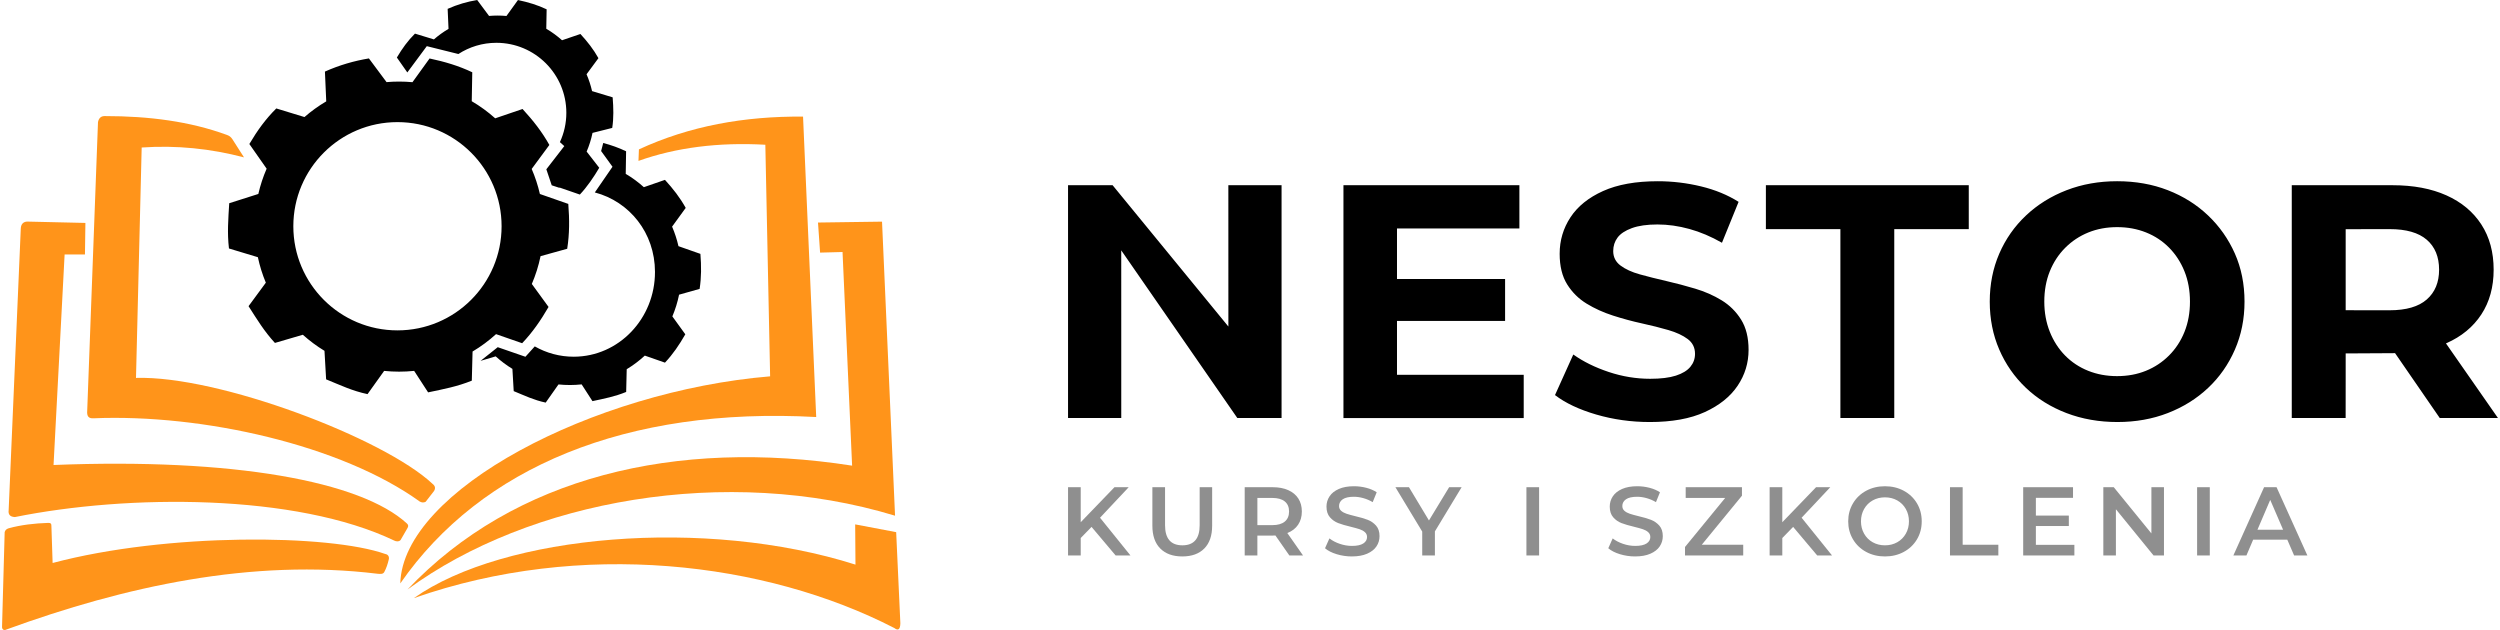 <?xml version="1.0" encoding="UTF-8"?>
<!DOCTYPE svg PUBLIC "-//W3C//DTD SVG 1.1//EN" "http://www.w3.org/Graphics/SVG/1.1/DTD/svg11.dtd">
<!-- Creator: CorelDRAW -->
<svg xmlns="http://www.w3.org/2000/svg" xml:space="preserve" width="250px" height="63px" version="1.1" style="shape-rendering:geometricPrecision; text-rendering:geometricPrecision; image-rendering:optimizeQuality; fill-rule:evenodd; clip-rule:evenodd"
viewBox="0 0 61685.91 15570.15"
 xmlns:xlink="http://www.w3.org/1999/xlink"
 xmlns:xodm="http://www.corel.com/coreldraw/odm/2003">
 <defs>
  <style type="text/css">
   <![CDATA[
    .fil1 {fill:black}
    .fil0 {fill:#FF941A}
    .fil2 {fill:black;fill-rule:nonzero}
    .fil3 {fill:#8F8F8F;fill-rule:nonzero}
   ]]>
  </style>
 </defs>
 <g id="Warstwa_x0020_1">
  <path class="fil0" d="M114.07 15555.77c2913.64,-1062.4 6063.59,-1755.57 9167.23,-1375.57 73.32,6.77 133.75,11.71 164.55,-40.68 53.44,-99.83 85.24,-199.66 109.07,-299.49 24.68,-75.22 -11.7,-137.41 -81.36,-147.91 -1376.83,-489.57 -5389.66,-530.95 -8223.35,221.87l-29.61 -902.22c3.81,-73.32 -20.37,-90.03 -81.29,-88.76 -336.5,11.07 -664.34,48.08 -976.17,133.11 -61.05,18.82 -86.29,52.74 -98,96.16l-64.72 2329.46c-5.5,77.48 48.23,109.35 113.65,74.03z"/>
  <path class="fil0" d="M9699.87 13363.16c37.79,19.17 108.93,30.1 149.75,-16.64l171.95 -297.66c20.94,-36.95 27.15,-73.89 -14.8,-110.9 -1138.89,-1045.62 -4291.53,-1622.82 -8733.57,-1445.79l273.54 -5202.48 502.82 0 11.14 -780.17 -1445.78 -33.28c-101.45,9.52 -148.83,73.04 -151.65,181.12l-299.49 6951.5c-13.75,103.42 30.95,165.18 155.31,170.05 2789.13,-564.58 6939.72,-585.24 9380.78,584.25z"/>
  <path class="fil0" d="M10321.56 12394.04c51.75,29.68 101.03,31.93 147.84,7.4l207.07 -266.22c40.82,-66.41 30.66,-125.91 -36.95,-177.52 -1199.8,-1126.62 -5280.74,-2679.36 -7328.61,-2617.88l140.51 -5694.23c863.23,-59.79 1705.38,27.7 2529.12,244l-288.42 -451.07c-41.53,-59.57 -74.24,-81.64 -133.11,-103.57 -913.42,-334.95 -1928.72,-466.15 -3009.8,-465.87 -92,-4.66 -154.54,39.13 -177.45,147.91l-266.29 7128.88c-12.76,142.98 33.14,199.1 155.32,192.26 2696.91,-111.96 6130.5,664.27 8060.77,2055.91z"/>
  <path class="fil0" d="M9842.64 14418.43c62.82,-2300.34 4772.28,-4754.79 9140.37,-5117.46l-118.37 -5723.77c-1159.27,-65.43 -2212.85,70.29 -3135.51,399.32l11.07 -284.68c1249.15,-578.68 2609.84,-822.69 4056.26,-809.79l325.37 7424.7c-4684.79,-257.47 -8286.24,1238.58 -10279.19,4111.68z"/>
  <path class="fil0" d="M10020.09 14570.08c2636.64,-2780.95 6626.98,-3741.68 10989.15,-3061.62l-236.61 -5280.1 -554.64 14.73 -51.82 -743.16 1582.56 -22.21 321.7 7267.56c-4161.8,-1265.58 -9032.29,-390.37 -12050.34,1824.8z"/>
  <path class="fil0" d="M10177.31 14782.64c2227.72,-1573.88 7208.41,-2005.36 10915.19,-828.25l-7.4 -994.65 1013.18 192.26 103.5 2251.84c-3.88,155.59 -55.35,189.5 -147.92,118.3 -3189.51,-1642.98 -7750.35,-2187.68 -11876.55,-739.5z"/>
  <path class="fil1" d="M12244.78 384.52c74.88,0 148.9,3.59 222.01,10.36l284.13 -393.96c257.05,54.92 482.94,122.04 708.75,229.41l-8.74 480.61c139.31,81.57 269.67,176.89 389.31,283.98l454.25 -154.89c177.87,193.6 323.25,379.16 445.29,597.43l-293.57 398.2c57.46,132.9 103.28,272.07 136.28,416.1l508.74 153.77c20.59,262.12 27.99,508.95 -10.65,756.13l-487.02 122.67c-33,160.4 -82.07,314.87 -145.17,461.86l311.41 400.31c-132.19,227.3 -307.11,480.69 -479.34,662.02l-500.5 -173.09 -6.55 6 -187.96 -61.9 -133.11 -395.66 443.67 -573.11 -108.43 -98.14c101.94,-220.6 158.98,-466.23 158.98,-725.18 0,-955.16 -774.04,-1729.49 -1728.92,-1729.49 -346.24,0 -668.64,101.88 -939.02,277.15l-780.66 -194.38 -481.39 649.89 -258.39 -369.01c133.88,-226.31 269.81,-414.62 447.33,-590.66l467.71 142.83c111.96,-97.57 232.94,-184.92 361.54,-260.5l-21.72 -494.57c239.99,-107.31 483.65,-177.6 730.33,-218.7l292.87 393.68c68.74,-5.92 138.25,-9.16 208.54,-9.16zm2613.51 3148.97c196.91,52.66 380.99,117.24 565.22,205.3l-9.1 558.16c160.25,94.41 310.21,204.81 447.9,328.97l521.57 -180.84c204.81,224.41 372.18,439.51 512.91,692.75l-336.51 463.06c66.27,154.19 119.22,315.64 157.43,482.87l542.16 190.49c24.18,304.36 24.61,578.05 -19.25,865.13l-507.96 143.4c-37.65,186.27 -93.7,365.84 -165.82,536.66l320.07 442.62c-151.36,264.24 -304.99,489.56 -502.53,700.5l-498.38 -174.14c-137.2,126.63 -287.02,239.36 -447.27,336.09l-13.46 562.04c-279.82,114.85 -535.11,162.93 -833.34,227.23l-266.92 -413.99c-94.33,10.08 -190.07,15.37 -287.08,15.58 -96.38,0.14 -191.62,-4.72 -285.46,-14.38l-316.06 448.88c-295.48,-63.38 -507.9,-168.07 -790.54,-283.77l-32.22 -549.84c-147.35,-90.03 -285.75,-193.74 -413.49,-309.29l-373.74 111.39 424.85 -338.13 684.08 236.68 230.96 -256.28c286.67,163.14 615.7,255.71 965.39,255.01 1109.77,-2.05 2007.68,-940.99 2005.71,-2097.15 -1.69,-966.45 -631.77,-1737.24 -1486.75,-1962.99l436.69 -634.52 -281.02 -388.25 51.96 -199.24zm-5044.91 -1517.49c111.39,0 221.59,5.36 330.37,15.37l422.94 -586.15c382.69,81.64 718.84,181.54 1055.07,341.3l-13.05 715.17c207.42,121.41 401.44,263.19 579.53,422.59l676.11 -230.47c264.81,288.07 481.11,564.09 662.79,888.96l-436.97 592.57c85.45,197.76 153.7,404.75 202.84,619.15l701.91 245.41c30.6,390.09 30.53,740.77 -26.93,1108.51l-658.49 182.53c-49.14,238.72 -122.11,468.62 -216.01,687.32l413.63 567.96c-196.7,338.27 -396.22,626.63 -652.64,896.51l-645.23 -224.34c-178.02,161.87 -372.39,306.05 -580.3,429.57l-18.68 720.25c-362.81,146.5 -693.6,207.55 -1080.1,289.2l-344.82 -531.1c-122.25,12.69 -246.33,19.25 -371.97,19.25 -124.86,0 -248.24,-6.48 -369.78,-19.03l-410.53 574.45c-382.69,-81.86 -657.58,-216.66 -1023.48,-365.49l-40.47 -704.66c-190.71,-115.77 -369.71,-249.02 -534.97,-397.35l-689.86 202.06c-265.16,-287.79 -438.95,-575.72 -651.79,-908.56l427.1 -580.59c-84.04,-201.14 -150.38,-411.66 -196.98,-629.51l-714.4 -215.81c-45.4,-388.67 -16.85,-723.77 6.56,-1118.16l719.19 -229.13c49.63,-216.37 118.72,-425.27 205.37,-624.65l-427.24 -609.98c199.24,-336.72 401.58,-616.89 665.89,-878.95l696.21 212.64c166.59,-145.24 346.65,-275.17 538.14,-387.69l-32.43 -735.9c357.23,-159.76 719.96,-264.31 1087.07,-325.44l435.91 585.8c102.37,-8.88 205.87,-13.61 310.49,-13.61zm-40.47 1002.05c1421.32,0 2573.54,1152.14 2573.54,2573.53 0,1421.25 -1152.22,2573.47 -2573.54,2573.47 -1421.32,0 -2573.46,-1152.22 -2573.46,-2573.47 0,-1421.39 1152.14,-2573.53 2573.46,-2573.53z"/>
  <path class="fil2" d="M57922.1 7666.17l381.27 2.12 702.83 0c411.03,0 717.86,-89.12 920.62,-267.2 202.76,-178.09 304.14,-423.3 304.14,-735.69 0,-317.75 -101.38,-564.37 -304.14,-739.71 -202.69,-175.41 -509.66,-263.75 -920.62,-263.04l-1084.1 1.76 0 361.82 0 1639.94zm-1332.49 2665.33l0 -5753.88 2490.62 0c515.09,0 958.97,83.55 1331.57,250.71 372.68,167.09 660.32,406.86 863.09,719.19 202.76,312.39 304.14,685 304.14,1117.88 0,427.45 -101.38,795.96 -304.14,1105.61 -202.77,309.64 -490.49,546.6 -863.09,711.01l-11.28 4.94 1285.39 1844.54 -1438.52 0 -1104.84 -1603.64c-20.65,0.43 -41.45,0.64 -62.32,0.78l-1158.13 6.41 0 595.89 -0.92 1000.56 -1331.57 0zm-4315.99 -1035.74c257.54,0 494.57,-43.79 711.01,-131.49 216.44,-87.7 406.87,-213.69 571.28,-378.1 164.41,-164.41 291.81,-358.93 382.19,-583.62 90.45,-224.69 135.65,-474.05 135.65,-748.02 0,-273.97 -45.2,-523.34 -135.65,-748.03 -90.38,-224.62 -216.44,-419.13 -378.1,-583.54 -161.66,-164.42 -352.09,-290.47 -571.28,-378.11 -219.19,-87.7 -457.56,-131.55 -715.1,-131.55 -257.55,0 -494.57,43.85 -711.01,131.55 -216.45,87.64 -406.87,213.69 -571.28,378.11 -164.41,164.41 -291.81,358.92 -382.26,583.54 -90.39,224.69 -135.58,474.06 -135.58,748.03 0,268.54 45.19,516.49 135.58,743.93 90.45,227.37 216.51,423.3 378.17,587.71 161.66,164.41 352.09,290.4 571.28,378.1 219.19,87.7 457.55,131.49 715.1,131.49zm8.18 1134.37c-454.81,0 -875.36,-74.02 -1261.71,-221.94 -386.35,-147.98 -720.6,-356.17 -1002.82,-624.72 -282.22,-268.54 -501.41,-583.61 -657.57,-945.29 -156.16,-361.67 -234.28,-756.2 -234.28,-1183.65 0,-427.39 78.12,-821.99 234.28,-1183.66 156.16,-361.68 376.69,-676.75 661.66,-945.22 284.97,-268.54 619.22,-476.81 1002.82,-624.72 383.6,-147.98 800.06,-221.94 1249.44,-221.94 454.81,0 872.67,73.96 1253.52,221.94 380.85,147.91 712.36,356.18 994.57,624.72 282.22,268.47 502.75,582.2 661.67,941.13 158.98,358.93 238.43,754.86 238.43,1187.75 0,427.45 -79.45,823.39 -238.43,1187.74 -158.92,364.43 -379.45,679.57 -661.67,945.29 -282.21,265.8 -613.72,472.65 -994.57,620.63 -380.85,147.92 -795.96,221.94 -1245.34,221.94zm-6847.65 -98.63l0 -4668.85 -1841.3 0 0 -1085.03 5014.1 0 0 1085.03 -1841.23 0 0 4668.85 -1331.57 0zm-4710.59 98.63c-460.31,0 -901.44,-61.69 -1323.39,-184.92 -421.96,-123.31 -761.7,-283.63 -1019.25,-480.9l452.06 -1002.82c246.62,175.34 538.42,319.23 875.42,431.54 337,112.38 678.16,168.5 1023.41,168.5 262.97,0 475.32,-26.01 636.99,-78.11 161.66,-52.03 280.88,-124.65 357.58,-217.78 76.71,-93.14 115.06,-200.02 115.06,-320.58 0,-153.41 -60.28,-275.38 -180.84,-365.83 -120.55,-90.38 -279.47,-164.34 -476.73,-221.87 -197.27,-57.53 -415.12,-112.38 -653.48,-164.41 -238.37,-52.03 -476.74,-116.47 -715.11,-193.18 -238.36,-76.7 -456.21,-175.33 -653.48,-295.89 -197.26,-120.56 -357.58,-279.47 -480.89,-476.74 -123.24,-197.26 -184.93,-449.38 -184.93,-756.27 0,-328.75 89.05,-628.81 267.13,-900.03 178.09,-271.29 446.63,-487.73 805.56,-649.39 358.92,-161.66 809.64,-242.46 1352.16,-242.46 361.67,0 717.85,42.44 1068.59,127.4 350.68,84.88 660.33,212.35 928.8,382.19l-410.96 1011.07c-268.54,-153.41 -537.01,-267.13 -805.55,-341.09 -268.48,-74.03 -531.52,-111.04 -789.06,-111.04 -257.62,0 -468.56,30.17 -632.97,90.45 -164.41,60.28 -282.22,138.4 -353.43,234.28 -71.27,95.88 -106.88,206.85 -106.88,332.84 0,147.98 60.28,267.2 180.84,357.59 120.56,90.45 279.47,163.07 476.74,217.85 197.26,54.78 415.11,109.56 653.48,164.41 238.37,54.78 476.73,117.81 715.17,189.01 238.37,71.28 456.15,167.16 653.41,287.72 197.27,120.56 357.59,279.47 480.9,476.74 123.3,197.26 184.92,446.63 184.92,748.02 0,323.32 -90.38,619.22 -271.22,887.76 -180.84,268.47 -450.72,484.92 -809.64,649.33 -358.93,164.41 -812.4,246.61 -1360.41,246.61zm-6247.67 -1167.23l3131.77 0 0 1068.6 -4455.16 0 0 -5753.88 4348.28 0 0 1068.6 -3024.89 0 0 1249.37 2671.46 0 0 1035.74 -2671.46 0 0 1331.57zm-8130.01 1068.6l0 -5753.88 1101.46 0 2861.25 3492.39 0 -321.35 -0.71 -3171.04 1315.15 0 0 5753.88 -1093.21 0 -2869.22 -4144.04 0.5 2174.57 0 1969.47 -1315.22 0z"/>
  <polygon class="fil3" points="26926.82,13022 26659.33,13296.67 26659.33,13728.07 26346.02,13728.07 26346.02,12041.17 26659.33,12041.17 26659.33,12906.3 27493.16,12041.17 27844.97,12041.17 27136.49,12795.47 27888.4,13728.07 27522.07,13728.07 "/>
  <path id="_1" class="fil3" d="M29169.98 13752.19c-232.94,0 -414.48,-65.5 -544.63,-196.42 -130.14,-130.93 -195.22,-318.53 -195.22,-562.75l0 -951.85 313.31 0 0 939.86c0,330.94 142.98,496.41 428.94,496.41 284.4,0 426.53,-165.47 426.53,-496.41l0 -939.86 308.52 0 0 951.85c0,244.22 -64.72,431.82 -194.02,562.75 -129.37,130.92 -310.49,196.42 -543.43,196.42z"/>
  <path id="_2" class="fil3" d="M31815.57 13728.07l-344.62 -494c-14.45,1.55 -36.09,2.39 -65,2.39l-380.78 0 0 491.61 -313.31 0 0 -1686.9 694.09 0c146.15,0 273.48,24.04 381.91,72.27 108.5,48.22 191.62,117.31 249.44,207.27 57.88,89.96 86.78,196.77 86.78,320.51 0,126.9 -30.95,236.18 -92.78,327.76 -61.9,91.58 -150.66,159.83 -266.28,204.81l387.97 554.28 -337.42 0zm-7.19 -1086.85c0,-107.66 -35.33,-190.36 -106.04,-248.24 -70.71,-57.81 -174.35,-86.72 -310.91,-86.72l-366.26 0 0 672.31 366.26 0c136.56,0 240.2,-29.26 310.91,-87.92 70.71,-58.66 106.04,-141.78 106.04,-249.43z"/>
  <path id="_3" class="fil3" d="M33362.31 13752.19c-130.15,0 -255.85,-18.48 -377.19,-55.42 -121.26,-36.94 -217.28,-86.01 -288,-147l108.51 -243.44c69.02,54.64 153.83,99.2 254.23,133.74 100.39,34.55 201.21,51.82 302.45,51.82 125.28,0 218.84,-20.09 280.74,-60.21 61.83,-40.18 92.78,-93.2 92.78,-159.05 0,-48.22 -17.27,-87.99 -51.82,-119.29 -34.55,-31.37 -78.33,-55.84 -131.35,-73.53 -53.01,-17.7 -125.28,-37.72 -216.86,-60.28 -128.52,-30.46 -232.59,-60.99 -312.11,-91.51 -79.53,-30.53 -147.77,-78.33 -204.81,-143.4 -57.04,-65.08 -85.59,-153.06 -85.59,-263.89 0,-93.21 25.31,-177.95 75.93,-254.23 50.62,-76.36 126.91,-136.99 228.92,-181.97 102.02,-44.98 226.95,-67.47 374.72,-67.47 102.86,0 204.03,12.83 303.65,38.57 99.62,25.66 185.56,62.6 257.9,110.83l-98.85 243.37c-73.88,-43.36 -151.01,-76.29 -231.31,-98.78 -80.38,-22.49 -158.28,-33.77 -233.79,-33.77 -123.66,0 -215.66,20.94 -275.94,62.68 -60.21,41.81 -90.32,97.22 -90.32,166.31 0,48.16 17.28,87.57 51.75,118.1 34.55,30.52 78.33,54.56 131.35,72.26 53.02,17.7 125.35,37.79 216.93,60.28 125.28,28.91 228.15,59.01 308.45,90.31 80.3,31.38 149.04,79.18 206.08,143.4 57.03,64.3 85.52,151.02 85.52,260.3 0,93.2 -25.31,177.52 -75.94,253.03 -50.55,75.51 -127.32,135.78 -230.11,180.77 -102.8,44.98 -228.15,67.47 -375.92,67.47z"/>
  <polygon id="_4" class="fil3" points="35412.65,13132.83 35412.65,13728.07 35099.34,13728.07 35099.34,13137.62 34436.62,12041.17 34771.64,12041.17 35265.65,12862.94 35764.52,12041.17 36072.97,12041.17 "/>
  <polygon id="_5" class="fil3" points="37674.56,12041.17 37987.87,12041.17 37987.87,13728.07 37674.56,13728.07 "/>
  <path id="_6" class="fil3" d="M40363.09 13752.19c-130.15,0 -255.86,-18.48 -377.19,-55.42 -121.26,-36.94 -217.29,-86.01 -288,-147l108.5 -243.44c69.02,54.64 153.84,99.2 254.23,133.74 100.4,34.55 201.21,51.82 302.46,51.82 125.28,0 218.83,-20.09 280.73,-60.21 61.83,-40.18 92.78,-93.2 92.78,-159.05 0,-48.22 -17.27,-87.99 -51.81,-119.29 -34.55,-31.37 -78.33,-55.84 -131.35,-73.53 -53.02,-17.7 -125.28,-37.72 -216.86,-60.28 -128.53,-30.46 -232.59,-60.99 -312.12,-91.51 -79.52,-30.53 -147.77,-78.33 -204.8,-143.4 -57.04,-65.08 -85.59,-153.06 -85.59,-263.89 0,-93.21 25.31,-177.95 75.93,-254.23 50.62,-76.36 126.9,-136.99 228.92,-181.97 102.01,-44.98 226.94,-67.47 374.72,-67.47 102.86,0 204.03,12.83 303.65,38.57 99.62,25.66 185.56,62.6 257.89,110.83l-98.84 243.37c-73.89,-43.36 -151.02,-76.29 -231.32,-98.78 -80.37,-22.49 -158.27,-33.77 -233.78,-33.77 -123.66,0 -215.67,20.94 -275.95,62.68 -60.21,41.81 -90.31,97.22 -90.31,166.31 0,48.16 17.27,87.57 51.75,118.1 34.54,30.52 78.33,54.56 131.34,72.26 53.02,17.7 125.36,37.79 216.94,60.28 125.28,28.91 228.14,59.01 308.44,90.31 80.31,31.38 149.05,79.18 206.08,143.4 57.04,64.3 85.52,151.02 85.52,260.3 0,93.2 -25.31,177.52 -75.93,253.03 -50.55,75.51 -127.33,135.78 -230.12,180.77 -102.79,44.98 -228.14,67.47 -375.91,67.47z"/>
  <polygon id="_7" class="fil3" points="43032.71,13462.99 43032.71,13728.07 41593.98,13728.07 41593.98,13518.4 42586.86,12306.26 41610.9,12306.26 41610.9,12041.17 43001.41,12041.17 43001.41,12250.78 42008.53,13462.99 "/>
  <polygon id="_8" class="fil3" points="44266.14,13022 43998.66,13296.67 43998.66,13728.07 43685.35,13728.07 43685.35,12041.17 43998.66,12041.17 43998.66,12906.3 44832.49,12041.17 45184.29,12041.17 44475.82,12795.47 45227.72,13728.07 44861.39,13728.07 "/>
  <path id="_9" class="fil3" d="M46535.82 13752.19c-171.96,0 -326.99,-37.37 -465.18,-112.1 -138.11,-74.66 -246.54,-178.3 -325.29,-310.85 -78.75,-132.54 -118.09,-280.73 -118.09,-444.65 0,-163.85 39.34,-312.04 118.09,-444.59 78.75,-132.54 187.18,-236.18 325.29,-310.91 138.19,-74.66 293.22,-112.03 465.18,-112.03 171.88,0 326.91,37.37 465.1,112.03 138.18,74.73 246.61,177.95 325.29,309.71 78.75,131.7 118.09,280.32 118.09,445.79 0,165.47 -39.34,314.08 -118.09,445.85 -78.68,131.77 -187.11,234.99 -325.29,309.65 -138.19,74.73 -293.22,112.1 -465.1,112.1zm0 -274.75c112.45,0 213.62,-25.31 303.65,-75.93 89.96,-50.55 160.6,-121.26 212.07,-212.07 51.39,-90.74 77.06,-192.4 77.06,-304.85 0,-112.45 -25.67,-214.05 -77.06,-304.85 -51.47,-90.74 -122.11,-161.45 -212.07,-212.07 -90.03,-50.62 -191.2,-75.86 -303.65,-75.86 -112.53,0 -213.7,25.24 -303.66,75.86 -89.96,50.62 -160.67,121.33 -212.07,212.07 -51.46,90.8 -77.13,192.4 -77.13,304.85 0,112.45 25.67,214.11 77.13,304.85 51.4,90.81 122.11,161.52 212.07,212.07 89.96,50.62 191.13,75.93 303.66,75.93z"/>
  <polygon id="_10" class="fil3" points="48142.7,12041.17 48456.01,12041.17 48456.01,13462.99 49337.99,13462.99 49337.99,13728.07 48142.7,13728.07 "/>
  <polygon id="_11" class="fil3" points="51217.29,13465.38 51217.29,13728.07 49952.06,13728.07 49952.06,12041.17 51183.52,12041.17 51183.52,12303.79 50265.37,12303.79 50265.37,12742.46 51079.88,12742.46 51079.88,13000.28 50265.37,13000.28 50265.37,13465.38 "/>
  <polygon id="_12" class="fil3" points="53431.47,12041.17 53431.47,13728.07 53173.65,13728.07 52243.44,12585.8 52243.44,13728.07 51932.53,13728.07 51932.53,12041.17 52190.43,12041.17 53120.63,13183.45 53120.63,12041.17 "/>
  <polygon id="_13" class="fil3" points="54250.35,12041.17 54563.66,12041.17 54563.66,13728.07 54250.35,13728.07 "/>
  <path id="_14" class="fil3" d="M56479.06 13337.7l-843.48 0 -166.32 390.37 -322.9 0 759.1 -1686.9 308.51 0 761.5 1686.9 -327.77 0 -168.64 -390.37zm-103.64 -245.84l-318.1 -737.45 -315.71 737.45 633.81 0z"/>
 </g>
</svg>
